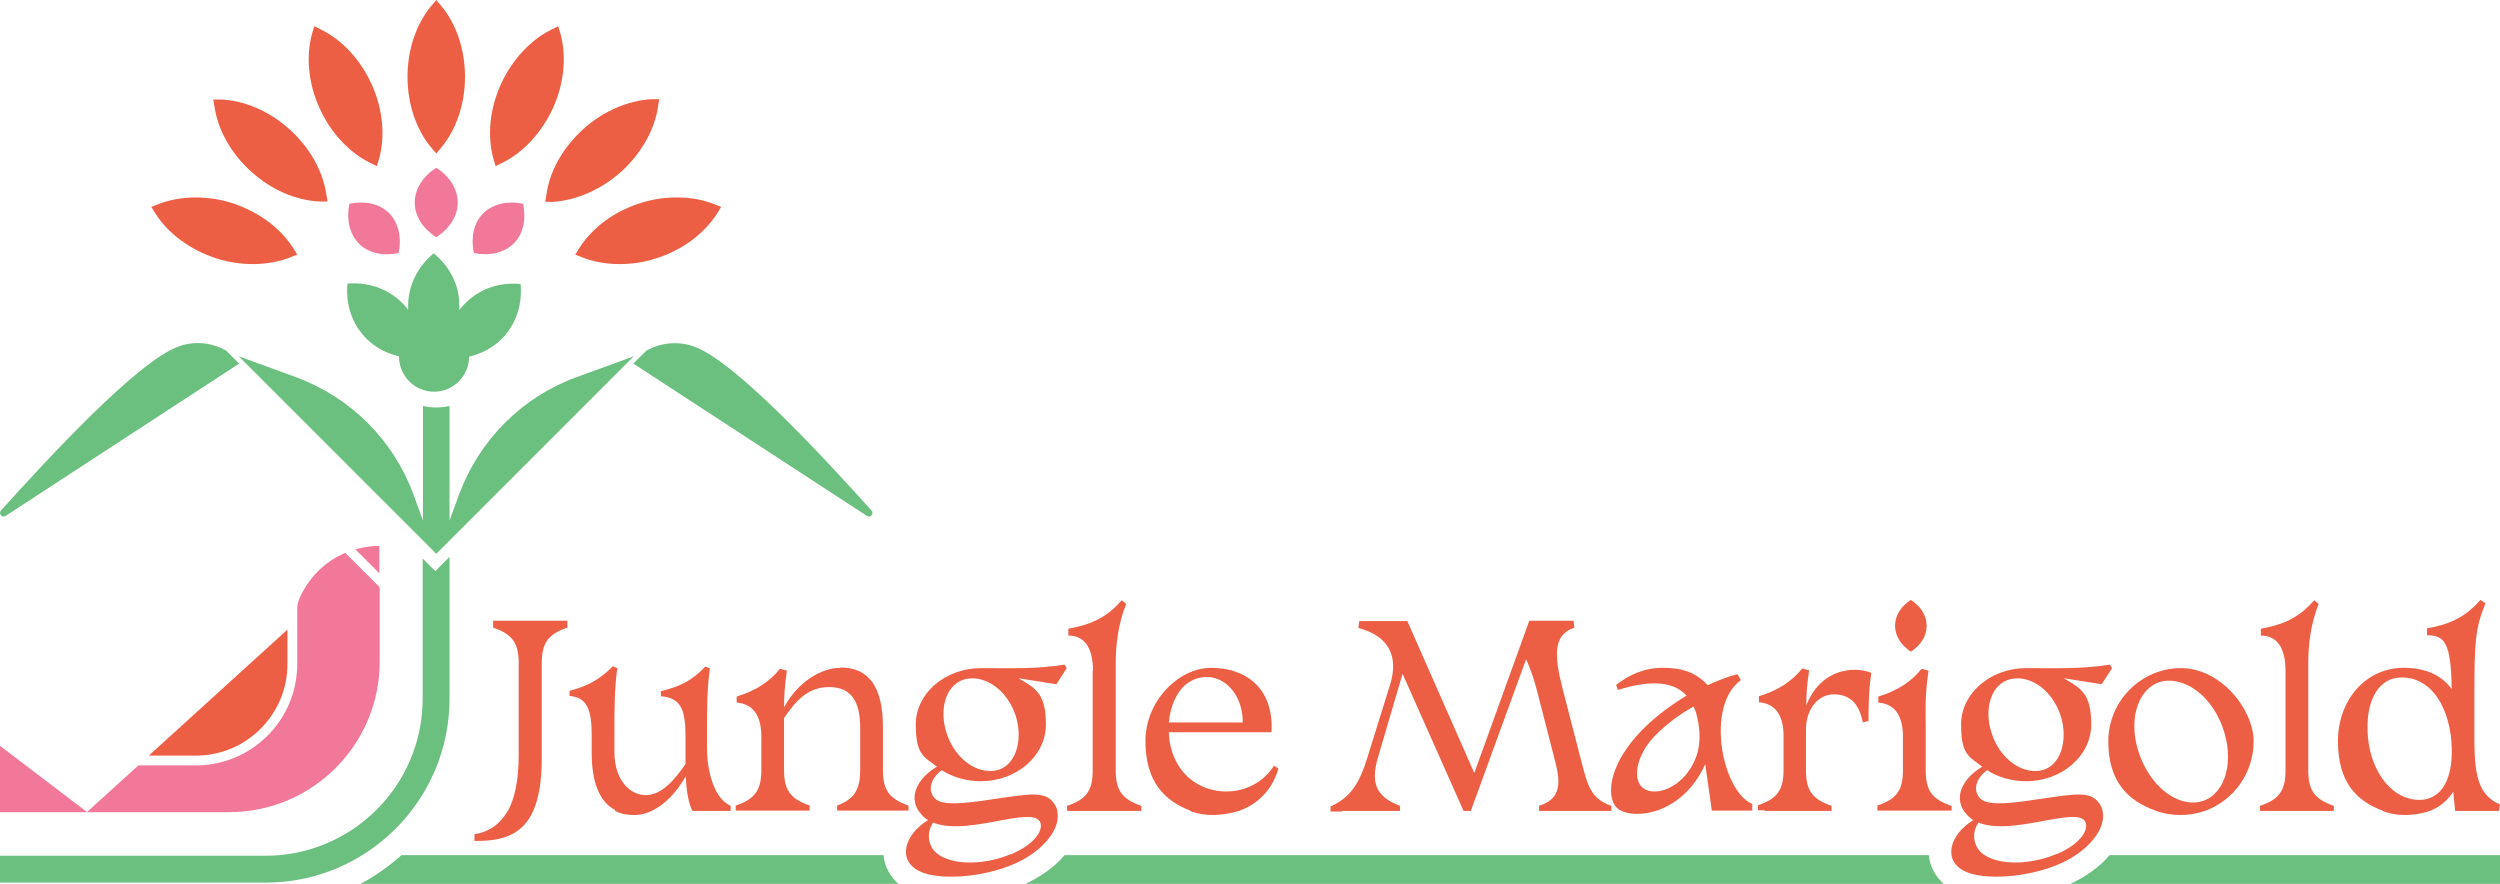 <svg viewBox="0 0 791.4 279.8" version="1.1" xmlns="http://www.w3.org/2000/svg" id="Layer_2">
  
  <defs>
    <style>
      .st0 {
        fill: #ed5f45;
      }

      .st1 {
        fill: #f17898;
      }

      .st2 {
        fill: #6bc07f;
      }
    </style>
  </defs>
  <g id="Layer_1">
    <g>
      <g>
        <path d="M667.8,270.7c-3,3.6-7.3,6.7-12.4,9.1,0,0-.1,0-.2,0h136.2v-9.1h-123.6Z" class="st2"></path>
        <path d="M142.3,221.2v-44.9l-4.5,4.5-4-4v44.4c0,27.4-22.3,49.7-49.8,49.7H0v8.5h84.1c32.1,0,58.2-26.1,58.2-58.2Z" class="st2"></path>
        <path d="M131.3,64.1c0,4.4,2.6,8.3,6.8,11,4.2-2.7,6.8-6.7,6.8-11s-2.6-8.3-6.8-11c-4.2,2.7-6.8,6.7-6.8,11Z" class="st1"></path>
        <path d="M110,89.8c-.6,6.4,1.3,12.7,6,17.4,1.6,1.6,3.4,2.9,5.3,3.8,1.6.8,3.3,1.4,5,1.8h0c0,6.2,5,11.2,11.1,11.2s11.1-5,11.1-11.1h0c1.7-.4,3.4-1,5-1.8,1.9-1,3.7-2.2,5.3-3.8,4.6-4.6,6.6-11,6-17.4-6.4-.6-12.7,1.3-17.4,6-.2.2-.5.5-.7.7-.5.5-.9,1.1-1.3,1.6,0-.5,0-1,0-1.5v-.2c0-6.5-3.2-12.3-8.1-16.3-4.9,4-8,9.9-8.1,16.3v.2c0,.5,0,1,0,1.4-.4-.6-.8-1.1-1.3-1.6-.2-.2-.4-.5-.7-.7-4.6-4.6-11-6.6-17.4-6Z" class="st2"></path>
        <path d="M138.1,48.6l1.6-1.9c4.8-5.8,7.5-13.9,7.5-22.4s-2.7-16.7-7.5-22.4l-1.6-1.9-1.6,1.9c-4.8,5.8-7.5,13.9-7.5,22.4s2.7,16.7,7.5,22.4l1.6,1.9Z" class="st0"></path>
        <path d="M110.6,64.5c-1,4.9,0,9.5,3,12.6,3.1,3.1,7.7,4,12.6,3,1-4.9,0-9.5-3-12.6-3.1-3.1-7.7-4-12.6-3Z" class="st1"></path>
        <path d="M117.1,51.5l2.2,1.1.7-2.3c2-7.2,1.2-15.8-2.3-23.5-3.5-7.8-9.3-14.1-16-17.4l-2.2-1.1-.7,2.3c-2,7.2-1.2,15.8,2.3,23.5,3.5,7.8,9.3,14.1,16,17.4Z" class="st0"></path>
        <path d="M79.6,54.4c6.3,5.7,14.2,9.1,21.7,9.4h2.4c0,.1-.4-2.3-.4-2.3-1.1-7.4-5.3-14.9-11.7-20.6-6.3-5.7-14.2-9.1-21.7-9.4h-2.4c0-.1.4,2.3.4,2.3,1.1,7.4,5.3,14.9,11.7,20.6Z" class="st0"></path>
        <path d="M68.2,81.7c3.9,1.3,8,1.9,11.9,1.9s8.2-.7,11.7-2.1l2.3-.9-1.3-2.1c-4-6.3-10.9-11.4-19-14.1-3.9-1.3-8-1.9-11.9-1.9s-8.2.7-11.7,2.1l-2.3.9,1.3,2.1c4,6.3,10.9,11.4,19,14.1Z" class="st0"></path>
        <path d="M162.6,77.1c3.1-3.1,4-7.7,3-12.6-4.9-1-9.5,0-12.6,3-3.1,3.1-4,7.7-3,12.6,4.9,1,9.5,0,12.6-3Z" class="st1"></path>
        <path d="M183.4,78.5l-1.3,2.1,2.3.9c3.5,1.4,7.6,2.1,11.7,2.1s8-.6,11.9-1.9c8.1-2.6,15-7.8,19-14.1l1.3-2.1-2.3-.9c-3.5-1.4-7.6-2.1-11.7-2.1s-8,.6-11.9,1.9c-8.1,2.6-15,7.8-19,14.1Z" class="st0"></path>
        <path d="M172.5,63.9h2.4c7.5-.4,15.4-3.9,21.7-9.5,6.3-5.7,10.6-13.2,11.7-20.6l.4-2.4h-2.4c-7.5.4-15.4,3.8-21.7,9.5-6.3,5.7-10.6,13.2-11.6,20.6l-.4,2.4Z" class="st0"></path>
        <path d="M156.9,52.6l2.2-1.1c6.7-3.3,12.5-9.7,16-17.4,3.5-7.8,4.3-16.3,2.3-23.5l-.7-2.3-2.2,1.1c-6.7,3.3-12.5,9.7-16,17.4-3.5,7.8-4.3,16.3-2.3,23.5l.7,2.3Z" class="st0"></path>
        <path d="M1.8,163.3l73.9-48.2-4.1-4.1c-7.8-4.4-14.8-1.4-14.8-1.4-13,4.3-42.4,36.4-56.5,52-.9,1,.4,2.5,1.5,1.7Z" class="st2"></path>
        <path d="M91,210.2v-10.9l-43.9,39.9h14.9c16,0,29-13,29-29Z" class="st0"></path>
        <polygon points="0 257.1 27.6 257.1 0 236.1 0 257.1" class="st1"></polygon>
        <path d="M27.6,257.1h44.9c26.3,0,47.7-21.3,47.7-47.7v-23.5l-5-5-1.9-1.9-4-4c-6.6,2.8-11.8,8.1-14.6,14.7-.4.9-.6,2-.6,3v17.5c0,1.9-.2,3.8-.5,5.6-2.6,15-15.8,26.5-31.6,26.5h-18.2l-16.2,14.7Z" class="st1"></path>
        <path d="M120.2,172.8c-2.7,0-5.2.4-7.7,1.1l3.1,3.1,1.2,1.2,3.3,3.3v-8.7Z" class="st1"></path>
        <path d="M182.5,119.4c-17.3,6.3-30.8,19.9-37.2,37.2l-3,8.2v-36.3c-1.1.3-3,.5-4.2.5-1.2,0-3.1-.2-4.2-.5v36.3l-3-8.2c-6.3-17.3-19.9-30.8-37.2-37.2l-18.1-6.6,58.3,58.3,3.6,3.6.6.6h0s0,0,0,0h0s0,0,0,0l.6-.6,3.6-3.6,58.3-58.3-18.1,6.6Z" class="st2"></path>
        <path d="M204.6,111l-4.1,4.1,73.9,48.2c1.1.8,2.4-.7,1.5-1.7-14.1-15.6-43.4-47.7-56.5-52,0,0-7.1-2.9-14.8,1.4Z" class="st2"></path>
        <path d="M279.7,270.7H127.1c-3.9,3.5-8.3,6.6-13,9.1h170.3c-2.7-2.4-4.4-5.6-4.7-9.1Z" class="st2"></path>
        <path d="M610.6,270.7h-273.6c-3,3.6-7.3,6.7-12.4,9.1,0,0-.1,0-.2,0h290.9c-2.7-2.4-4.4-5.6-4.7-9.1Z" class="st2"></path>
        <path d="M160.7,256.7c-2.6,4.6-6.3,6.7-10.5,7.4v2.1h.2c8.6.1,15-1.9,18.4-9.5,1.7-3.9,2.7-9.2,2.7-16.5v-30.2c0-6.1,1.7-9.2,8.1-11.3v-2.2h-23.5v2.2c6.4,2.1,8.1,5.2,8.1,11.3v29c0,8.1-1.3,13.8-3.4,17.7Z" class="st0"></path>
        <path d="M194.7,256.7c1.7.9,3.7,1.3,6,1.3s3.8-.5,5.6-1.3c4-1.9,7.8-5.7,10.8-11,.1,4,.8,8.6,2.1,11h12.1v-1.6c-4.8-2.1-7.5-9.9-7.5-18.6v-3.9c0-8.5,0-14.1.9-21l-1.4-.6c-3.6,3.7-6.9,6.1-14.1,7.8v1.6c6,.5,7.8,3.7,7.8,12.4v9.1c-3.5,5-7.5,9.8-12.6,9.8s-9.9-4.9-9.9-13.6v-5.6c0-8.5,0-14.1.9-21l-1.4-.6c-3.6,3.7-7.3,6.1-13.7,7.8v1.6c5.2.5,7,3.7,7,12.4v5.6c0,9.3,2.5,15.6,7.4,18.1Z" class="st0"></path>
        <path d="M266.1,211.4c-6.1,0-13.5,4.4-17.9,12.5,0-3.3.2-6.9.9-11.6l-2.2-.6c-3.1,3.9-7.4,6.9-13.7,8.8v1.9c6,.5,7.8,5.2,7.8,10.8v10.5c0,6.1-1.7,9.2-8.1,11.3v1.6h.2s23,0,23,0h0s.2,0,.2,0v-1.6c-6.4-2.2-8.1-5.2-8.1-11.3v-16.4c3.5-5.1,7.3-9.8,14.2-9.8s9.9,4.3,9.9,12.9v13.3c0,6.1-1.7,9.2-7.3,11.3v1.6h.2s22.1,0,22.1,0h.3v-1.6c-6.4-2.2-8.1-5.2-8.1-11.3v-13.6c0-12.5-4.4-18.8-13.4-18.8Z" class="st0"></path>
        <path d="M334.7,256.7c-.1-.7-.4-1.4-.8-2-2.7-4.4-7.3-3.5-19.6-1.7-8.4,1.3-15.9,2.2-18.3-.2-2.2-2.2-1.9-5.9,2.1-9,3.4,2.2,7.8,3.5,12.4,3.5,11.3,0,20.6-8,20.6-18s-3.5-11.5-8.7-14.6l12,1.9,3.3-5.1-.7-1.1c-9.1,1.4-15.8,1.1-26.3,1.1h-.2c-11.3,0-20.6,8-20.6,17.8s2.6,10.2,6.7,13.4c-6.2,3.7-8.9,9.4-5.8,14,.4.5.8,1.1,1.3,1.6.6.5,1.1,1,1.7,1.3-7.6,4.6-9.9,12.9-2.5,16.3,5.5,2.6,19.1,2.3,30.2-2.6,8.8-4,14.4-11,13.2-16.5ZM306.1,214.9c5.9-1.1,12.7,3.5,15.4,11.6,2.6,8.2-.2,16.2-6.2,17.4-5.9,1.2-12.9-3.5-15.6-11.7-2.7-8.1,0-16.1,6.3-17.3ZM320.2,270.3c-7.9,3.4-18.6,4-23.8-.3-2.2-1.9-3.5-5.9-1-9.6,5.7,2.3,14.1.7,22-.8,7.7-1.4,11.2-1.5,12,1,.7,2.6-2.1,6.7-9.2,9.8Z" class="st0"></path>
        <path d="M376.7,256.7c2.3.9,4.7,1.3,7.2,1.3s5.8-.5,8.3-1.3c6.5-2.3,10.7-7.2,12.5-13.4l-1.4-.9c-7,10.8-22.4,10.5-29.3,1.3-2.6-3.4-3.9-7.7-4-11.9h32.5c.8-14.7-8.9-20.4-19.1-20.4s-20.8,10.4-20.8,23.2,6,18.9,14.2,22ZM376,216.2c7.9-5.3,17.4,1,17.4,12.5h-23.4c.5-5.4,2.7-10.2,6-12.5Z" class="st0"></path>
        <path d="M345.9,212.4v31.4c0,6.1-1.7,9.2-8.1,11.3h0v1.6h.5,0s22.8,0,22.8,0h.2v-1.6c-6.4-2.2-8.1-5.2-8.1-11.3v-33.8c0-6.1.8-12.6,3.3-18.8l-1.4-1.2c-4.1,4.7-8.6,7.6-16.9,9v2.2c5.9,0,7.8,5.1,7.8,11.2Z" class="st0"></path>
        <path d="M424.7,256.7h18.5v-1.6c-8-3-9.2-7.6-7-15.3l7.8-26.5,19.3,43.4h2.3l17.5-48c1.4,3,2.6,6.5,3.7,10.9l5.6,21.8c1.9,7.4,1.2,11.6-5.2,13.7v1.6h22.9v-1.6c-6.4-2.2-7.5-6.3-9.4-13.7l-6-23.2c-2.8-10.8-3-17.4,3.7-19.5l-.3-2.2h0s-14,0-14,0l-.2.6h0l-17.2,47.6-21.2-48.1h-15.2l-.3,2.2c9.6,2.5,12.9,8.9,10,18.1l-7.2,23.1c-2.4,7.7-5.1,12.4-11.6,15.3v1.6h3.7Z" class="st0"></path>
        <path d="M512.4,256.2c.2.2.5.3.7.4,2.5,1.3,6.8,1.5,11.4,0,5.6-1.9,11.6-6.4,15.3-14.7l2.1,14.7h12.8v-2.1c-9.6-4-14.9-31.1-3.6-39.2l-1.1-1.9c-2.6.7-6,1.9-9.4,3.5-3.8-4-8-5.5-14.1-5.5s-10.7,2.2-14.9,5.4l.5,1.6c8.9-2.7,17-3.4,21.8,1.8-24.9,15.1-26.8,32.2-21.5,36ZM536.1,223.6c.2.6.6,1.3.8,2,2.5,9.1.4,14.9-2.7,19-4.5,5.9-11.3,7.4-14.4,4.6-3.2-3.1-1.5-10.7,4.4-16.6,4.1-4.1,8.3-6.9,11.8-8.9Z" class="st0"></path>
        <path d="M558.5,256.7h21.3v-1.6c-6.4-2.2-8.1-5.2-8.1-11.3v-12.9c0-6.5,3.9-11.1,8.8-11.1s8,2.7,9.2,8.9l1.8-.5c0-4,0-9.6.9-15.2-5.5-2.2-16-1.4-20.6,10.3,0-3.1.2-6.6.9-11.1l-2.2-.6c-3.1,3.9-7.4,6.9-13.7,8.8v1.9c6,.5,7.8,5.2,7.8,10.8v10.5c0,6.1-1.7,9.2-8.1,11.3v1.6h2.2Z" class="st0"></path>
        <path d="M665.6,256.7c-.1-.7-.4-1.4-.8-2-2.7-4.4-7.3-3.5-19.6-1.7-8.4,1.3-15.9,2.2-18.3-.2-2.2-2.2-1.9-5.9,2.1-9,3.4,2.2,7.8,3.5,12.4,3.5,11.3,0,20.6-8,20.6-18s-3.5-11.5-8.7-14.6l12,1.9,3.3-5.1-.7-1.1c-9.1,1.4-15.8,1.1-26.3,1.1h-.2c-11.3,0-20.6,8-20.6,17.8s2.6,10.2,6.7,13.4c-6.2,3.7-8.9,9.4-5.8,14,.4.5.8,1.1,1.3,1.6.6.5,1.1,1,1.7,1.3-7.6,4.6-9.9,12.9-2.5,16.3,5.5,2.6,19.1,2.3,30.2-2.6,8.8-4,14.4-11,13.2-16.5ZM636.9,214.9c5.9-1.1,12.7,3.5,15.4,11.6,2.6,8.2-.2,16.2-6.2,17.4-5.9,1.2-12.9-3.5-15.6-11.7-2.7-8.1,0-16.1,6.3-17.3ZM651.1,270.3c-7.9,3.4-18.6,4-23.8-.3-2.2-1.9-3.5-5.9-1-9.6,5.7,2.3,14.1.7,22-.8,7.7-1.4,11.2-1.5,12,1,.7,2.6-2.1,6.7-9.2,9.8Z" class="st0"></path>
        <path d="M682.6,256.7c2.4.9,5.1,1.3,7.8,1.3s5.2-.5,7.6-1.3c8.9-3.2,15.4-11.8,15.4-22s-10.4-23.2-23-23.2-23,10.4-23,23.2,6.3,18.9,15.2,22ZM683.3,216c6.9-2.3,16,3,20.1,13.7,4.2,11,1.1,21.4-5.9,23.8-6.8,2.4-15.8-3.1-20-14-4.1-10.8-1.1-21,5.9-23.5Z" class="st0"></path>
        <path d="M715.6,256.7h23.2v-1.6c-6.4-2.2-8.1-5.2-8.1-11.3v-33.8c0-6.1.8-12.6,3.3-18.8l-1.4-1.2c-4.1,4.7-8.6,7.6-16.9,9v2.2c5.9,0,7.8,5.1,7.8,11.2v31.4c0,6.1-1.7,9.2-8.1,11.3h0s0,1.6,0,1.6h.2Z" class="st0"></path>
        <path d="M754.2,256.7c2.2.9,4.7,1.3,7.2,1.3s5.6-.5,7.8-1.3c3.3-1.3,5.7-3.4,7.4-6.1l.6,6.1h13.9l.3-2c-6.4-3-8.1-8-8.1-20.6v-14c0-16.5.2-21.1,3.5-29.1l-1.6-1.1c-4.1,4.7-8.6,7.6-16.9,9v2.2c5.6,0,7.6,2.3,7.8,17-3.1-4.2-8-6.7-15.2-6.7-12,0-20.8,10.2-20.8,23.2s5.8,18.9,14.1,22ZM758.6,214.6c8.5-1.2,15.4,5.6,17.2,18,1.4,11.2-1.4,20.2-9.5,20.6-9,.3-15.7-8.8-16.7-19.8-1-11,3-17.9,9-18.8Z" class="st0"></path>
        <path d="M617.7,255.1c-6.4-2.2-8.1-5.2-8.1-11.3v-13.5c0-5.3-.3-10.1.9-18l-2.2-.6c-3.1,3.9-7.4,6.9-13.7,8.8v1.9c6,.5,7.8,5.2,7.8,10.8v10.5c0,6.1-1.7,9.2-8.1,11.3v1.6h23.5v-1.6Z" class="st0"></path>
      </g>
      <path d="M599.9,198.1c0,3.2,1.9,6.2,5,8.2,3.1-2,5-4.9,5-8.2s-1.9-6.2-5-8.2c-3.1,2-5,4.9-5,8.2Z" class="st0"></path>
    </g>
  </g>
</svg>